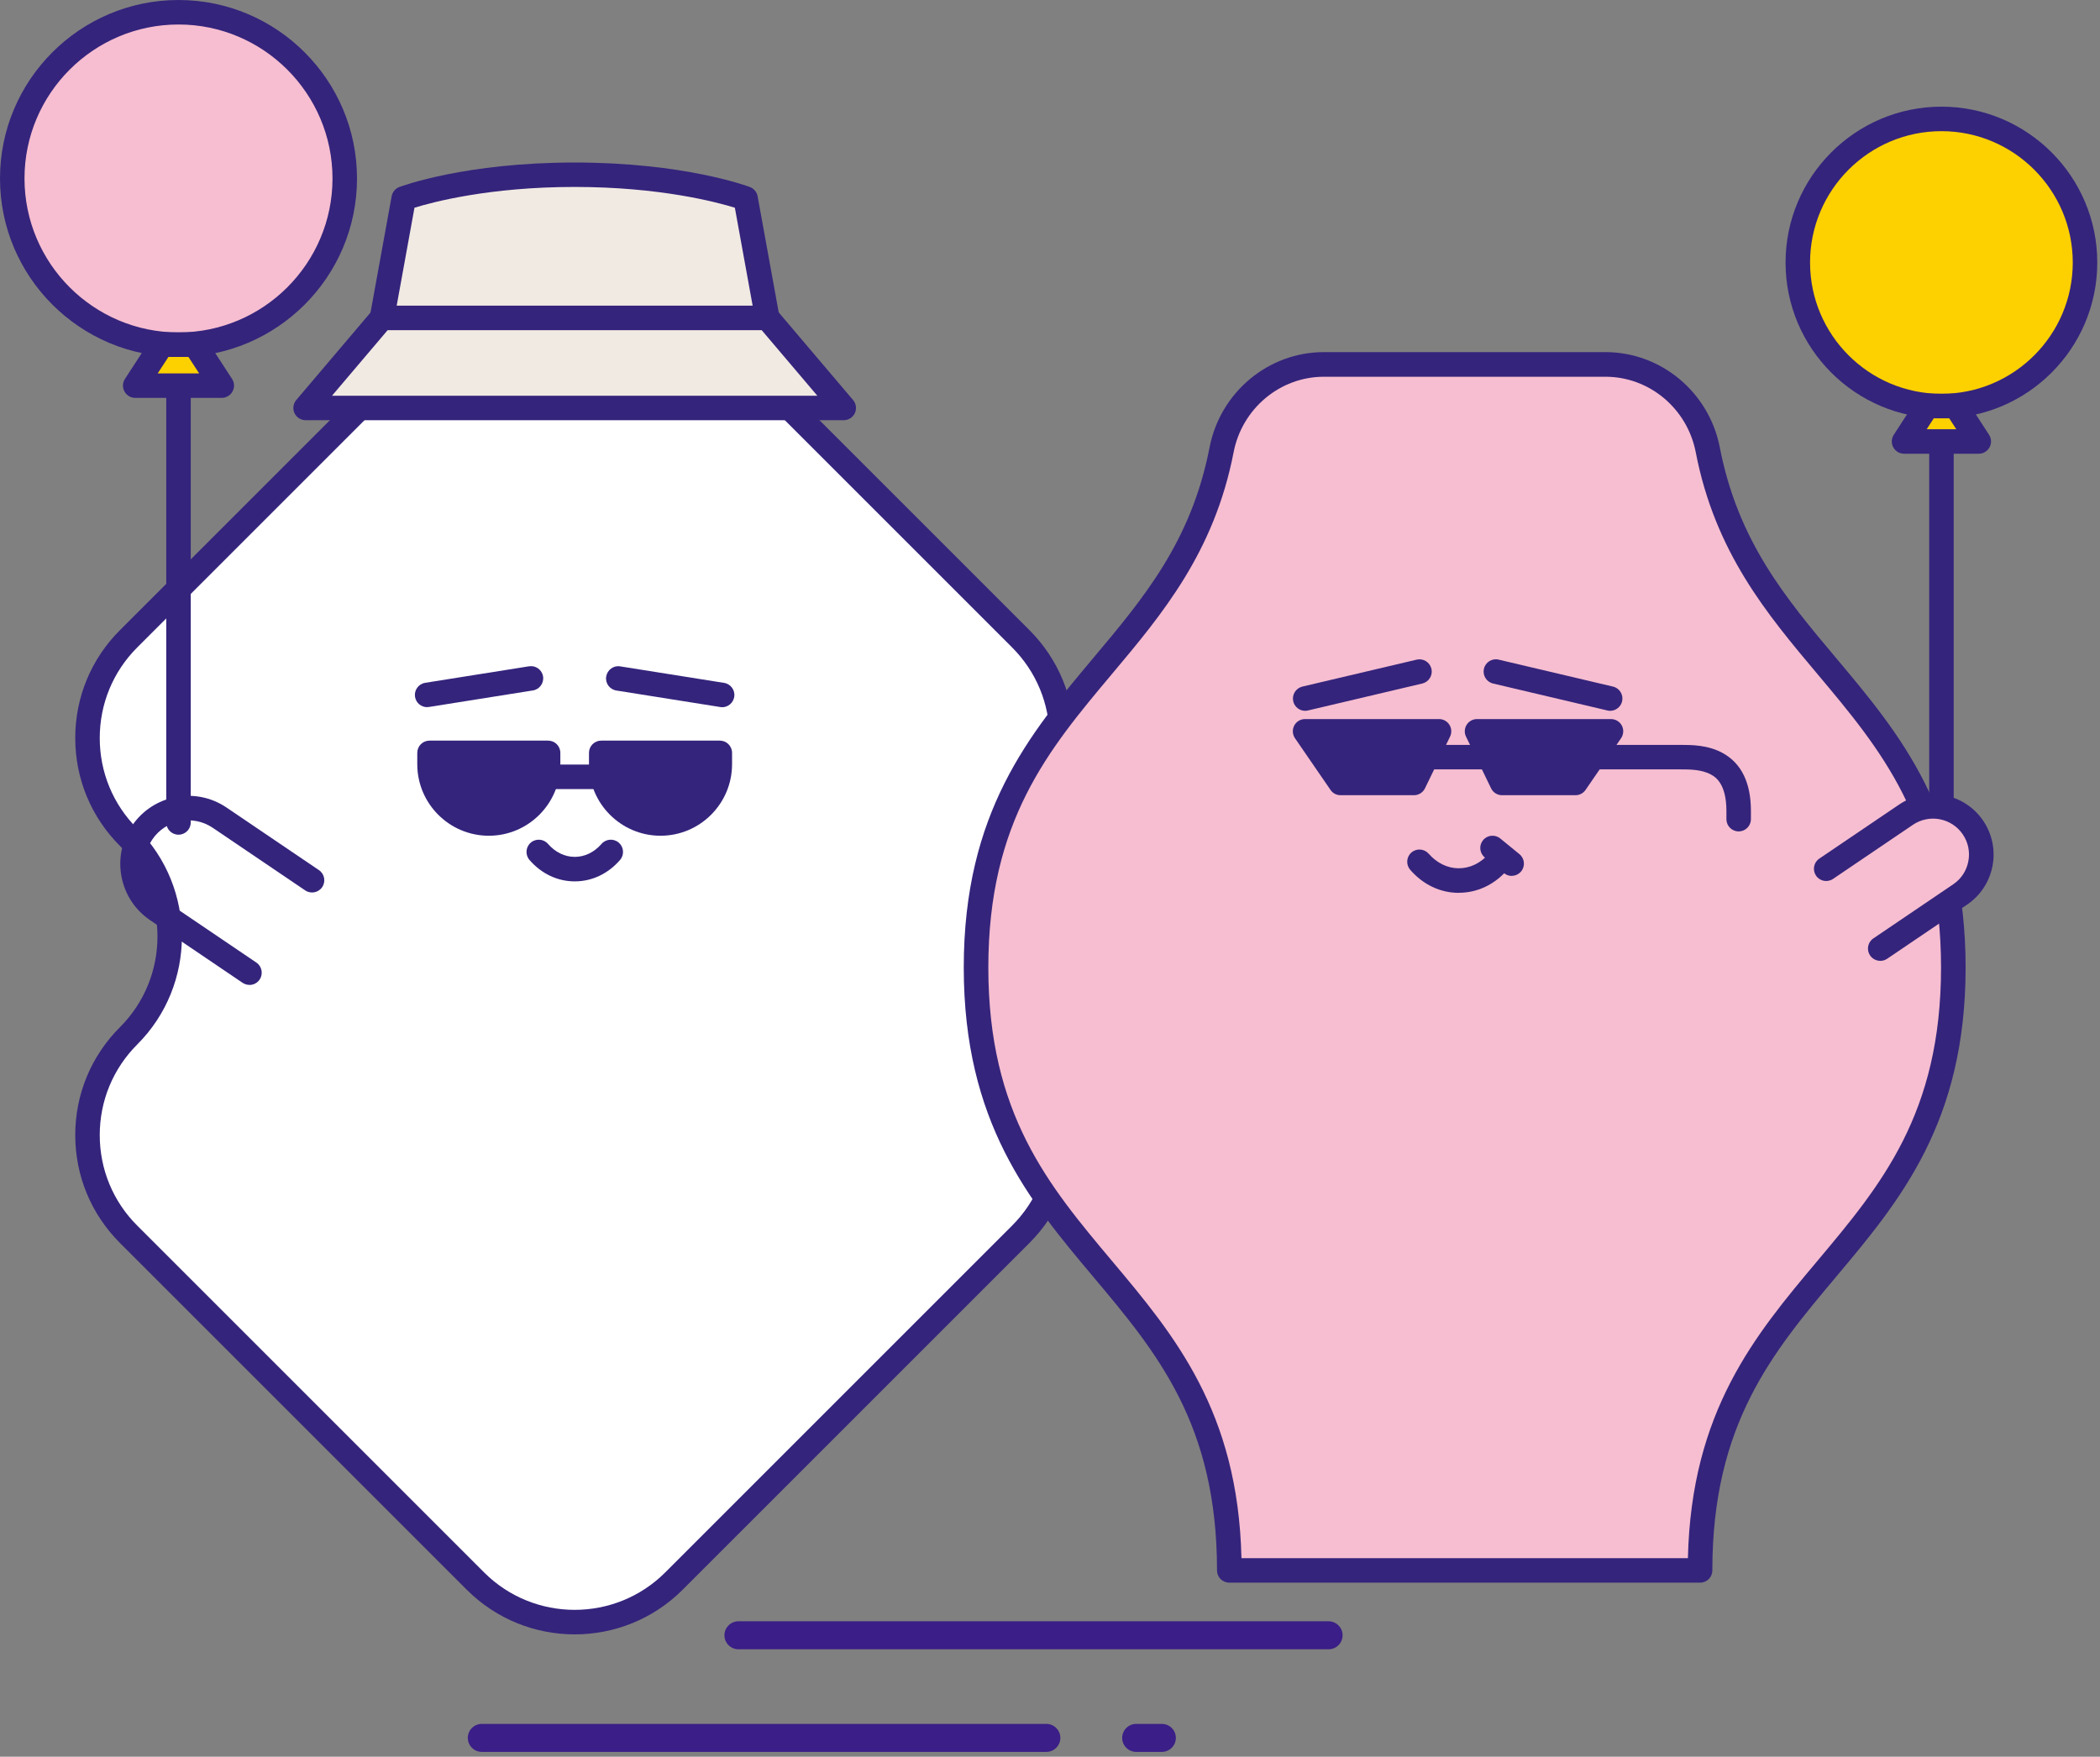 <svg width="300" height="251" viewBox="0 0 300 251" fill="none" xmlns="http://www.w3.org/2000/svg">
<rect x="0" y="0" width="300" height="251" fill="#808080" stroke="none"/>
<g clip-path="url(#clip0_5_14)">
<path d="M189.8 235.65H105.49C104.39 235.65 103.49 234.75 103.49 233.65C103.49 232.55 104.39 231.65 105.49 231.65H189.8C190.9 231.65 191.8 232.55 191.8 233.65C191.8 234.75 190.9 235.65 189.8 235.65Z" fill="#3B1E87"/>
<path d="M149.48 250.31H68.83C67.73 250.31 66.83 249.41 66.83 248.31C66.83 247.21 67.73 246.31 68.83 246.31H149.48C150.58 246.31 151.48 247.21 151.48 248.31C151.48 249.41 150.58 250.31 149.48 250.31Z" fill="#3B1E87"/>
<path d="M165.98 250.31H162.31C161.21 250.31 160.31 249.41 160.31 248.31C160.31 247.21 161.21 246.31 162.31 246.31H165.98C167.08 246.31 167.98 247.21 167.98 248.31C167.98 249.41 167.08 250.31 165.98 250.31Z" fill="#3B1E87"/>
<path d="M18.37 91.27L67.91 41.73C75.74 33.9 88.44 33.9 96.27 41.73L145.81 91.27C153.64 99.1 153.64 111.8 145.81 119.63C137.98 127.46 137.98 140.16 145.81 147.99C153.64 155.82 153.64 168.52 145.81 176.35L96.27 225.89C88.44 233.72 75.74 233.72 67.91 225.89L18.37 176.35C10.54 168.52 10.54 155.82 18.37 147.99C26.2 140.16 26.2 127.46 18.37 119.63C10.54 111.8 10.54 99.1 18.37 91.27Z" fill="white"/>
<path d="M82.1 233.52C76.52 233.52 70.93 231.39 66.68 227.14L17.14 177.6C13.02 173.48 10.75 168.01 10.75 162.18C10.75 156.35 13.02 150.88 17.14 146.76C24.28 139.62 24.28 128.01 17.14 120.87C13.02 116.75 10.75 111.28 10.75 105.45C10.75 99.62 13.02 94.15 17.14 90.03L66.68 40.49C75.18 31.99 89.02 31.99 97.52 40.49L147.06 90.03C151.18 94.15 153.45 99.62 153.45 105.45C153.45 111.28 151.18 116.75 147.06 120.87C139.92 128.01 139.92 139.62 147.06 146.76C151.18 150.88 153.45 156.35 153.45 162.18C153.45 168.01 151.18 173.48 147.06 177.6L97.52 227.14C93.27 231.39 87.69 233.52 82.1 233.52ZM82.1 37.61C77.41 37.61 72.72 39.39 69.15 42.96L19.61 92.5C16.15 95.96 14.25 100.56 14.25 105.45C14.25 110.34 16.15 114.94 19.61 118.39C28.11 126.89 28.11 140.73 19.61 149.23C16.15 152.69 14.25 157.29 14.25 162.18C14.25 167.07 16.15 171.67 19.61 175.12L69.15 224.66C76.29 231.8 87.9 231.8 95.04 224.66L144.58 175.12C148.04 171.66 149.94 167.07 149.94 162.18C149.94 157.29 148.04 152.69 144.58 149.23C136.08 140.73 136.08 126.89 144.58 118.39C148.04 114.93 149.94 110.34 149.94 105.45C149.94 100.56 148.04 95.96 144.58 92.5L95.04 42.96C91.47 39.39 86.78 37.61 82.1 37.61Z" fill="#35247C"/>
<path d="M102.83 107.57V109.19C102.83 113.87 99.04 117.66 94.36 117.66C89.68 117.66 85.89 113.87 85.89 109.19V107.57H102.83Z" fill="#35247C"/>
<path d="M94.36 119.41C88.73 119.41 84.14 114.83 84.14 109.19V107.57C84.14 106.6 84.92 105.82 85.89 105.82H102.83C103.8 105.82 104.58 106.6 104.58 107.57V109.19C104.58 114.82 100 119.41 94.36 119.41ZM87.65 109.32C87.72 112.97 90.7 115.91 94.37 115.91C98.04 115.91 101.02 112.96 101.09 109.32H87.65Z" fill="#35247C"/>
<path d="M78.3 107.57V109.19C78.3 113.87 74.51 117.66 69.83 117.66C65.15 117.66 61.36 113.87 61.36 109.19V107.57H78.3Z" fill="#35247C"/>
<path d="M69.83 119.41C64.2 119.41 59.61 114.83 59.61 109.19V107.57C59.61 106.6 60.39 105.82 61.36 105.82H78.3C79.27 105.82 80.05 106.6 80.05 107.57V109.19C80.05 114.82 75.47 119.41 69.83 119.41ZM63.11 109.32C63.18 112.97 66.16 115.91 69.83 115.91C73.5 115.91 76.48 112.96 76.55 109.32H63.11Z" fill="#35247C"/>
<path d="M85.89 112.74H78.3C77.33 112.74 76.55 111.96 76.55 110.99C76.55 110.02 77.33 109.24 78.3 109.24H85.89C86.86 109.24 87.64 110.02 87.64 110.99C87.64 111.96 86.86 112.74 85.89 112.74Z" fill="#35247C"/>
<path d="M82.1 125.93C79.64 125.93 77.35 124.84 75.64 122.87C75.01 122.14 75.09 121.03 75.82 120.4C76.55 119.77 77.66 119.85 78.29 120.58C79.33 121.77 80.68 122.43 82.11 122.43C83.54 122.43 84.89 121.77 85.93 120.58C86.56 119.85 87.67 119.77 88.4 120.4C89.13 121.03 89.21 122.14 88.58 122.87C86.87 124.84 84.58 125.93 82.12 125.93H82.1Z" fill="#35247C"/>
<path d="M103.17 101.04C103.08 101.04 102.99 101.04 102.89 101.02L88.05 98.66C87.09 98.51 86.44 97.61 86.6 96.66C86.76 95.71 87.64 95.05 88.6 95.21L103.44 97.57C104.39 97.72 105.05 98.62 104.89 99.57C104.75 100.43 104.01 101.05 103.16 101.05L103.17 101.04Z" fill="#35247C"/>
<path d="M61.02 101.04C60.17 101.04 59.43 100.43 59.29 99.56C59.14 98.61 59.79 97.71 60.74 97.56L75.58 95.2C76.54 95.05 77.43 95.7 77.58 96.65C77.73 97.6 77.08 98.5 76.13 98.65L61.29 101.01C61.2 101.02 61.1 101.03 61.01 101.03L61.02 101.04Z" fill="#35247C"/>
<path d="M43.66 58.29H120.54L109.62 45.42H54.57L43.66 58.29Z" fill="#F1EAE2"/>
<path d="M120.54 60.04H43.66C42.98 60.04 42.36 59.64 42.07 59.03C41.78 58.42 41.88 57.68 42.32 57.16L53.24 44.29C53.57 43.9 54.06 43.67 54.57 43.67H109.62C110.13 43.67 110.62 43.9 110.95 44.29L121.87 57.16C122.31 57.68 122.41 58.41 122.12 59.03C121.83 59.65 121.21 60.04 120.53 60.04H120.54ZM47.44 56.54H116.76L108.81 47.17H55.38L47.43 56.54H47.44Z" fill="#35247C"/>
<path d="M57.68 28.35C57.68 28.35 66.65 24.96 82.1 24.96C97.56 24.96 106.52 28.35 106.52 28.35L109.62 45.42H82.1H54.58L57.68 28.35Z" fill="#F1EAE2"/>
<path d="M109.62 47.17H54.57C54.05 47.17 53.56 46.94 53.23 46.54C52.9 46.14 52.76 45.62 52.85 45.11L55.95 28.04C56.06 27.44 56.48 26.93 57.05 26.72C57.43 26.58 66.49 23.22 82.09 23.22C97.69 23.22 106.75 26.58 107.13 26.72C107.7 26.94 108.12 27.44 108.23 28.04L111.33 45.11C111.42 45.62 111.28 46.15 110.95 46.54C110.62 46.94 110.12 47.17 109.61 47.17H109.62ZM56.67 43.67H107.52L104.98 29.68C102.36 28.87 94.25 26.71 82.09 26.71C69.93 26.71 61.82 28.87 59.21 29.68L56.67 43.67Z" fill="#35247C"/>
<path d="M25.5 119.26C24.53 119.26 23.75 118.48 23.75 117.51V29.07C23.75 28.1 24.53 27.32 25.5 27.32C26.47 27.32 27.25 28.1 27.25 29.07V117.51C27.25 118.48 26.47 119.26 25.5 119.26Z" fill="#35247C"/>
<path d="M30.755 48.655C43.548 45.756 51.568 33.035 48.668 20.243C45.769 7.451 33.048 -0.569 20.256 2.33C7.464 5.229 -0.556 17.95 2.343 30.742C5.242 43.535 17.963 51.555 30.755 48.655Z" fill="#F6BED0"/>
<path d="M25.5 50.99C11.44 50.99 0 39.56 0 25.5C0 11.44 11.44 0 25.5 0C39.56 0 51 11.44 51 25.5C51 39.56 39.56 51 25.5 51V50.99ZM25.5 3.5C13.37 3.5 3.5 13.37 3.5 25.5C3.5 37.63 13.37 47.5 25.5 47.5C37.63 47.5 47.5 37.63 47.5 25.5C47.5 13.37 37.62 3.5 25.5 3.5Z" fill="#35247C"/>
<path d="M23.12 49.24H25.5H27.88L31.68 55.1H25.5H19.32L23.12 49.24Z" fill="#FDD000"/>
<path d="M31.68 56.85H19.32C18.68 56.85 18.09 56.5 17.78 55.93C17.47 55.37 17.5 54.68 17.85 54.14L21.65 48.29C21.97 47.79 22.53 47.49 23.12 47.49H27.88C28.47 47.49 29.03 47.79 29.35 48.29L33.15 54.14C33.5 54.68 33.53 55.36 33.22 55.93C32.91 56.49 32.32 56.85 31.68 56.85ZM22.54 53.35H28.45L26.92 51H24.06L22.53 53.35H22.54Z" fill="#35247C"/>
<path d="M35.63 140.72C35.29 140.72 34.95 140.62 34.65 140.42L21.45 131.48C19.3 130.02 17.85 127.82 17.36 125.27C16.87 122.72 17.4 120.13 18.86 117.98C21.86 113.54 27.92 112.37 32.36 115.38L45.56 124.32C46.36 124.86 46.57 125.95 46.03 126.75C45.49 127.55 44.4 127.76 43.6 127.22L30.4 118.28C27.56 116.35 23.68 117.1 21.76 119.94C20.83 121.32 20.49 122.97 20.8 124.61C21.11 126.24 22.05 127.65 23.42 128.59L36.62 137.53C37.42 138.07 37.63 139.16 37.09 139.96C36.75 140.46 36.2 140.73 35.64 140.73L35.63 140.72Z" fill="#35247C"/>
<path d="M242.86 224.38C242.86 181.3 279.04 181.3 279.04 138.23C279.04 99.66 250.04 95.62 243.96 64.28C242.59 57.23 236.53 52.07 229.35 52.07H189.11C181.93 52.07 175.87 57.23 174.5 64.28C168.43 95.62 139.42 99.66 139.42 138.23C139.42 181.31 175.6 181.31 175.6 224.38H242.85H242.86Z" fill="#F6BED0"/>
<path d="M242.86 226.13H175.61C174.64 226.13 173.86 225.35 173.86 224.38C173.86 203.48 165.27 193.25 156.18 182.43C147.08 171.6 137.68 160.4 137.68 138.23C137.68 116.06 147.09 104.85 156.18 94.02C163.39 85.44 170.19 77.34 172.79 63.94C174.32 56.04 181.19 50.31 189.12 50.31H229.36C237.29 50.31 244.16 56.04 245.69 63.94C248.29 77.33 255.09 85.44 262.3 94.02C271.4 104.85 280.8 116.05 280.8 138.23C280.8 160.41 271.39 171.6 262.3 182.43C253.21 193.26 244.62 203.48 244.62 224.38C244.62 225.35 243.84 226.13 242.87 226.13H242.86ZM177.34 222.63H241.13C241.61 201.61 250.76 190.72 259.61 180.18C268.7 169.35 277.29 159.13 277.29 138.23C277.29 117.33 268.7 107.1 259.61 96.28C252.43 87.74 245.01 78.9 242.25 64.62C241.04 58.37 235.62 53.83 229.36 53.83H189.12C182.86 53.83 177.44 58.37 176.23 64.62C173.46 78.9 166.04 87.74 158.87 96.28C149.78 107.11 141.19 117.33 141.19 138.23C141.19 159.13 149.78 169.36 158.87 180.18C167.72 190.72 176.87 201.61 177.35 222.63H177.34Z" fill="#35247C"/>
<path d="M186.45 104.49H205.58L202 111.87H191.51L186.45 104.49Z" fill="#35247C"/>
<path d="M202 113.62H191.51C190.93 113.62 190.39 113.34 190.07 112.86L185 105.48C184.63 104.94 184.59 104.25 184.89 103.67C185.19 103.09 185.79 102.74 186.44 102.74H205.58C206.18 102.74 206.74 103.05 207.06 103.56C207.38 104.07 207.41 104.71 207.15 105.25L203.57 112.63C203.28 113.23 202.67 113.62 202 113.62ZM192.44 110.12H200.91L202.79 106.24H189.77L192.43 110.12H192.44Z" fill="#35247C"/>
<path d="M230.13 104.49H211L214.58 111.87H225.07L230.13 104.49Z" fill="#35247C"/>
<path d="M225.07 113.62H214.58C213.91 113.62 213.3 113.24 213.01 112.63L209.43 105.25C209.17 104.71 209.2 104.07 209.52 103.56C209.84 103.05 210.4 102.74 211 102.74H230.14C230.79 102.74 231.39 103.1 231.69 103.67C231.99 104.24 231.95 104.94 231.58 105.48L226.51 112.86C226.18 113.34 225.64 113.62 225.07 113.62ZM215.68 110.12H224.15L226.81 106.24H213.79L215.67 110.12H215.68Z" fill="#35247C"/>
<path d="M212.21 109.93H203.79C202.82 109.93 202.04 109.15 202.04 108.18C202.04 107.21 202.82 106.43 203.79 106.43H212.21C213.18 106.43 213.96 107.21 213.96 108.18C213.96 109.15 213.18 109.93 212.21 109.93Z" fill="#35247C"/>
<path d="M248.38 118.79C247.41 118.79 246.63 118.01 246.63 117.04V115.85C246.63 111.89 244.98 110.97 244.43 110.67C243.1 109.93 241.34 109.93 240.06 109.93H224.19V106.43H240.06C241.63 106.43 244.01 106.43 246.13 107.61C248.78 109.08 250.13 111.86 250.13 115.85V117.04C250.13 118.01 249.35 118.79 248.38 118.79Z" fill="#35247C"/>
<path d="M208.4 127.57C205.76 127.57 203.3 126.4 201.46 124.28C200.83 123.55 200.9 122.44 201.63 121.81C202.36 121.17 203.47 121.26 204.1 121.98C205.27 123.32 206.79 124.06 208.4 124.06C210.01 124.06 211.53 123.32 212.7 121.98C213.33 121.25 214.44 121.17 215.17 121.8C215.9 122.43 215.98 123.54 215.35 124.27C213.51 126.39 211.05 127.56 208.41 127.56L208.4 127.57Z" fill="#35247C"/>
<path d="M215.96 125.15C215.57 125.15 215.18 125.02 214.85 124.75L212.11 122.51C211.36 121.9 211.25 120.8 211.86 120.05C212.47 119.3 213.57 119.19 214.32 119.8L217.06 122.04C217.81 122.65 217.92 123.75 217.31 124.5C216.96 124.92 216.46 125.14 215.95 125.14L215.96 125.15Z" fill="#35247C"/>
<path d="M186.45 101.56C185.66 101.56 184.94 101.02 184.75 100.21C184.53 99.27 185.11 98.33 186.05 98.1L202.38 94.25C203.32 94.03 204.26 94.61 204.49 95.55C204.71 96.49 204.13 97.43 203.19 97.66L186.86 101.51C186.72 101.54 186.59 101.56 186.46 101.56H186.45Z" fill="#35247C"/>
<path d="M230.02 101.56C229.89 101.56 229.75 101.55 229.62 101.51L213.29 97.66C212.35 97.44 211.77 96.49 211.99 95.55C212.21 94.61 213.15 94.02 214.1 94.25L230.43 98.1C231.37 98.32 231.95 99.27 231.73 100.21C231.54 101.01 230.82 101.56 230.03 101.56H230.02Z" fill="#35247C"/>
<path d="M277.35 118.74C276.38 118.74 275.6 117.96 275.6 116.99V40.59C275.6 39.62 276.38 38.84 277.35 38.84C278.32 38.84 279.1 39.62 279.1 40.59V117C279.1 117.97 278.32 118.75 277.35 118.75V118.74Z" fill="#35247C"/>
<path d="M297.39 42.045C299.895 30.992 292.966 20.002 281.913 17.497C270.86 14.992 259.87 21.921 257.365 32.973C254.86 44.026 261.789 55.017 272.842 57.522C283.894 60.026 294.885 53.097 297.39 42.045Z" fill="#FDD000"/>
<path d="M277.35 59.77C265.07 59.77 255.08 49.78 255.08 37.51C255.08 25.24 265.07 15.24 277.35 15.24C289.63 15.24 299.61 25.23 299.61 37.51C299.61 49.79 289.62 59.77 277.35 59.77ZM277.35 18.74C267 18.74 258.58 27.16 258.58 37.51C258.58 47.86 267 56.27 277.35 56.27C287.7 56.27 296.11 47.85 296.11 37.51C296.11 27.17 287.69 18.74 277.35 18.74Z" fill="#35247C"/>
<path d="M279.41 58.02H277.35H275.3L272.02 63.08H277.35H282.69L279.41 58.02Z" fill="#FDD000"/>
<path d="M282.69 64.83H272.01C271.37 64.83 270.78 64.48 270.47 63.91C270.16 63.35 270.19 62.66 270.54 62.12L273.82 57.06C274.14 56.56 274.7 56.26 275.29 56.26H279.4C279.99 56.26 280.55 56.56 280.87 57.06L284.15 62.12C284.5 62.66 284.53 63.34 284.22 63.91C283.91 64.47 283.32 64.83 282.68 64.83H282.69ZM275.24 61.33H279.47L278.46 59.77H276.25L275.24 61.33Z" fill="#35247C"/>
<path d="M260.87 124.12L272.28 116.39C275.43 114.26 279.71 115.08 281.85 118.23C283.98 121.38 283.16 125.66 280.01 127.8L268.6 135.53" fill="#F6BED0"/>
<path d="M268.6 137.28C268.04 137.28 267.49 137.01 267.15 136.51C266.61 135.71 266.82 134.62 267.62 134.08L279.03 126.35C280.17 125.58 280.93 124.42 281.19 123.07C281.45 121.72 281.17 120.35 280.4 119.22C278.81 116.87 275.61 116.26 273.27 117.85L261.86 125.58C261.06 126.12 259.97 125.91 259.43 125.11C258.89 124.31 259.1 123.22 259.9 122.68L271.31 114.95C275.25 112.28 280.63 113.32 283.31 117.26C284.6 119.17 285.08 121.47 284.64 123.74C284.2 126.01 282.91 127.97 281 129.26L269.59 136.99C269.29 137.19 268.95 137.29 268.61 137.29L268.6 137.28Z" fill="#35247C"/>
</g>
<defs>
<clipPath id="clip0_5_14">
<rect width="299.62" height="250.31" fill="white"/>
</clipPath>
</defs>
</svg>
